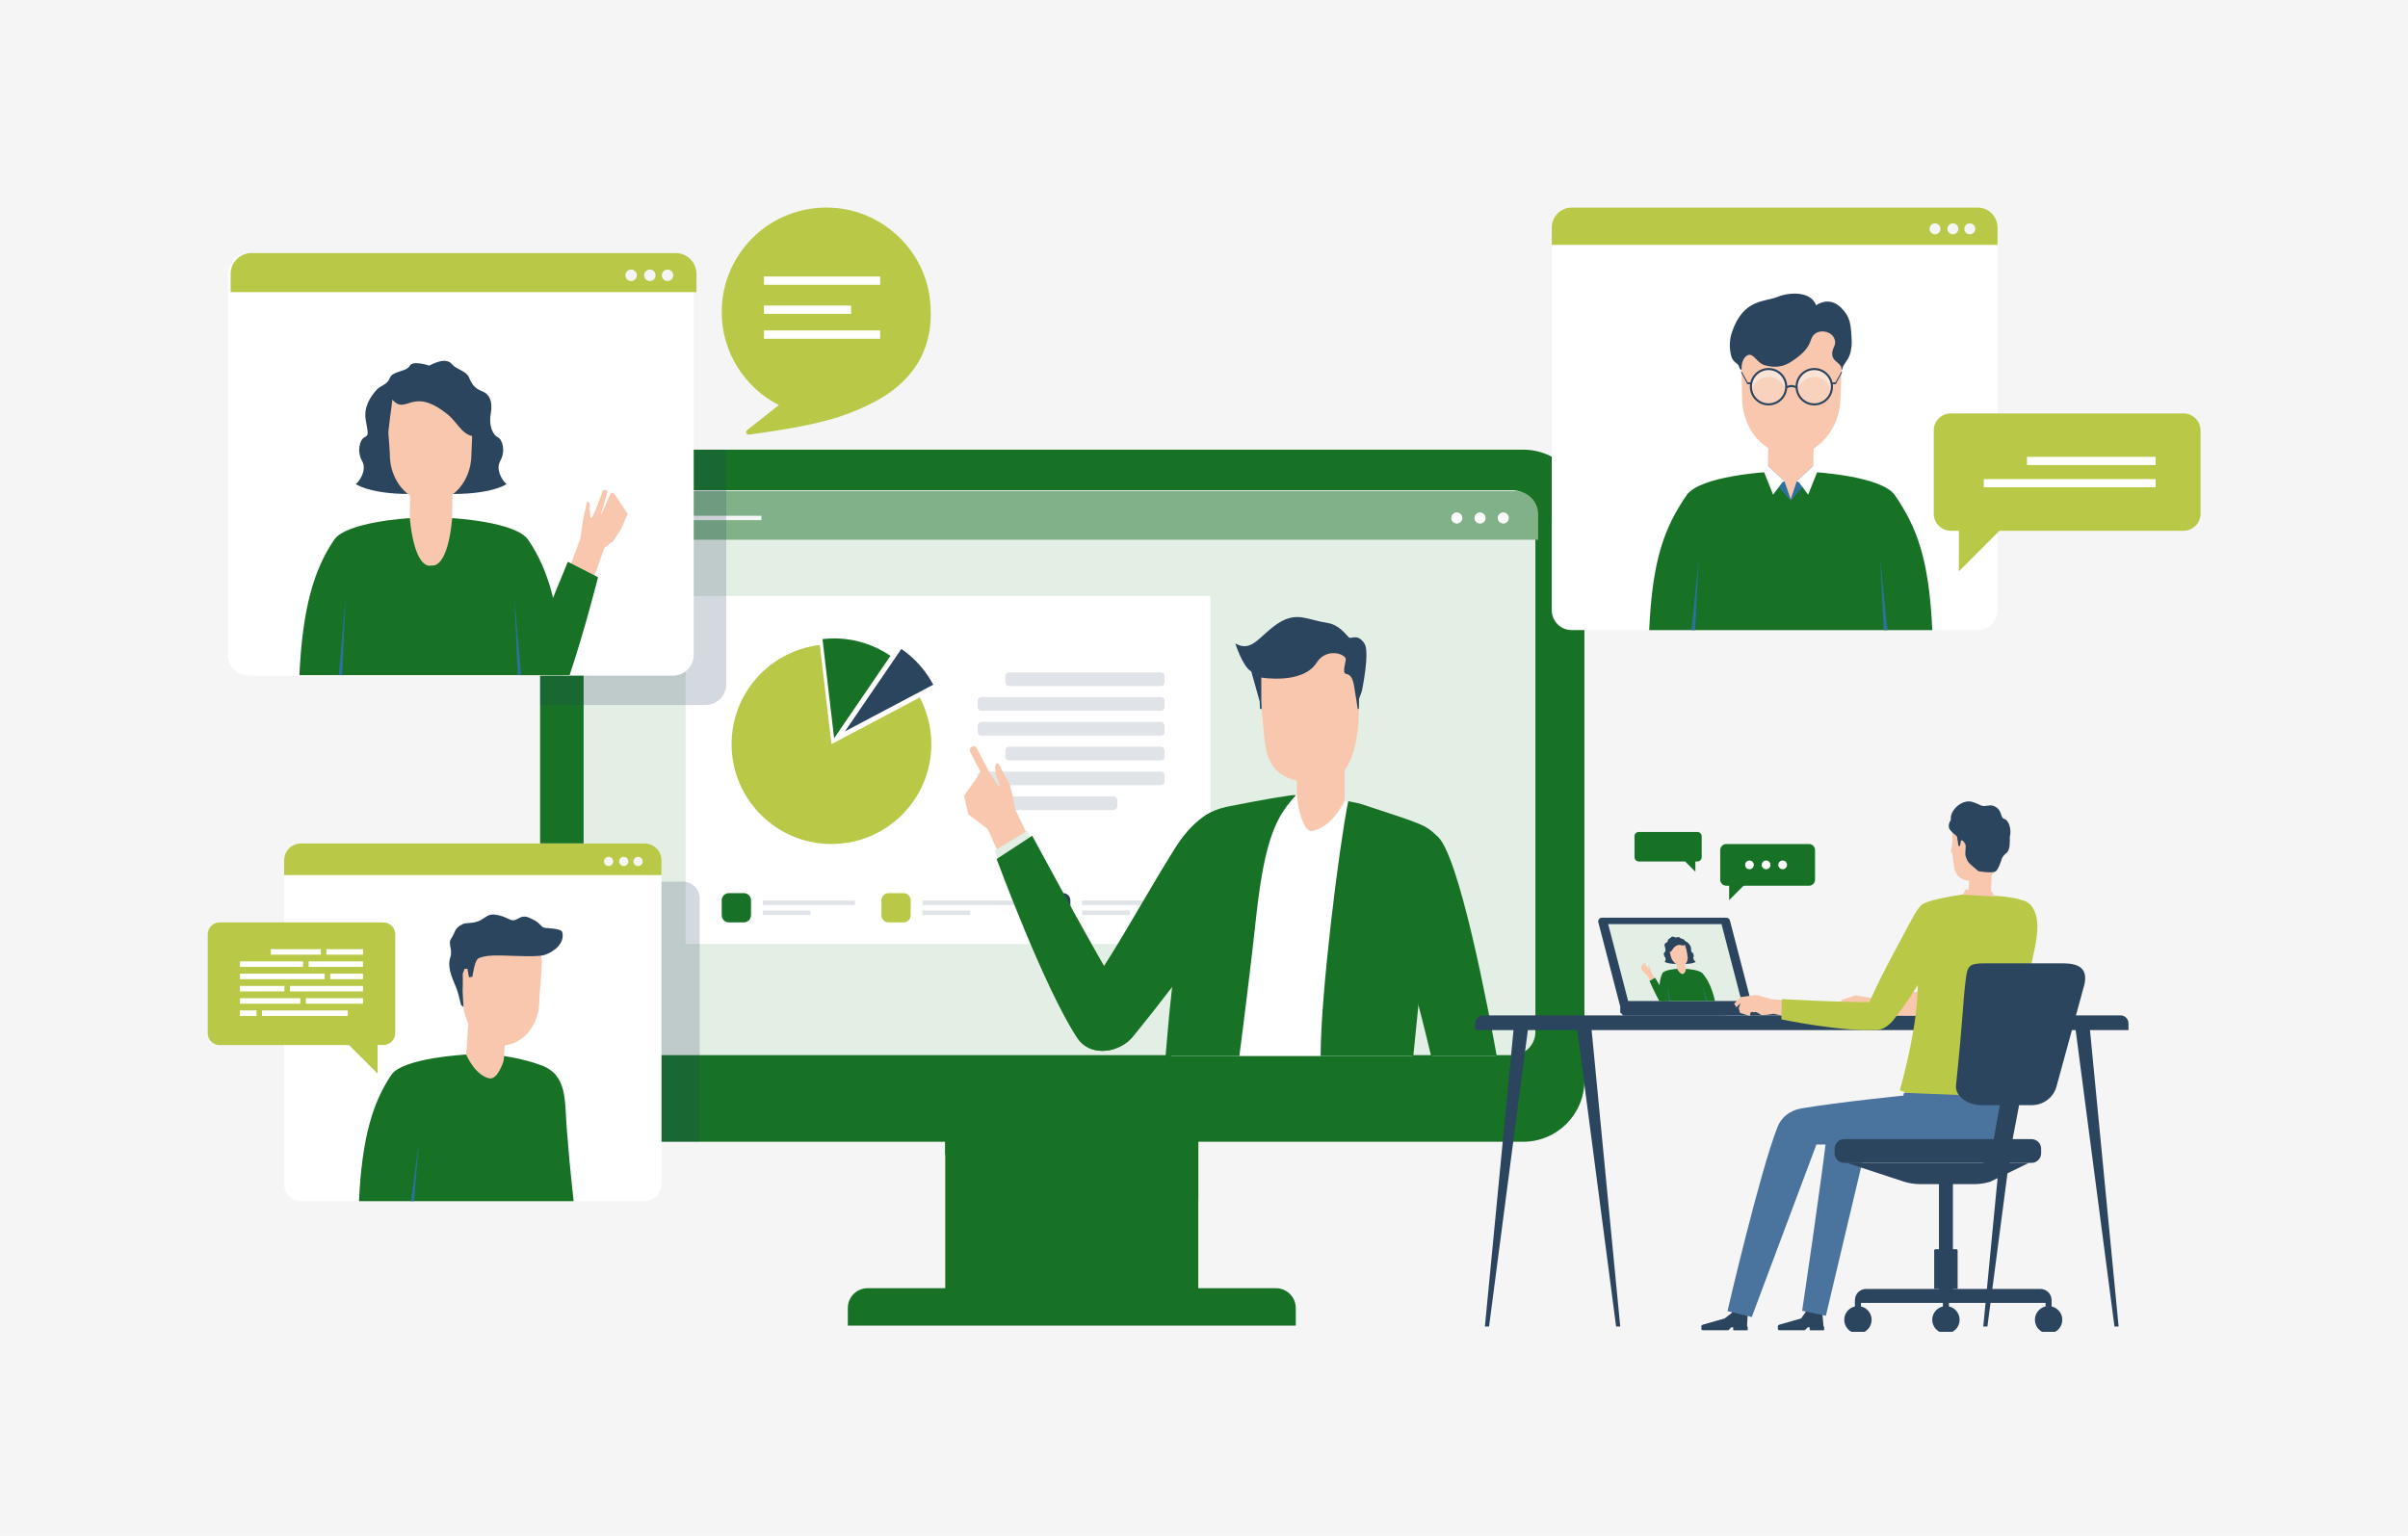 <svg width="580" height="370" viewBox="0 0 580 370" fill="none" xmlns="http://www.w3.org/2000/svg">
<rect width="580" height="370" fill="#F5F5F5"/>
<g clip-path="url(#clip0_474_7518)">
<path d="M288.625 244.588H227.676V317.393H288.625V244.588Z" fill="#177225"/>
<path d="M227.676 236.653V278.22L288.63 288.856V236.653H227.676Z" fill="#177225"/>
<path d="M208.98 310.342H307.326C309.961 310.342 312.106 312.482 312.106 315.123V319.358H204.205V315.123C204.205 312.487 206.345 310.342 208.985 310.342H208.98Z" fill="#177225"/>
<path d="M144.851 108.325H366.87C375.015 108.325 381.626 114.935 381.626 123.081V260.309C381.626 268.455 375.015 275.065 366.87 275.065H144.851C136.705 275.065 130.095 268.455 130.095 260.309V123.081C130.095 114.935 136.705 108.325 144.851 108.325Z" fill="#177225"/>
<path d="M364.255 118.085H146.136C143.062 118.085 140.571 120.577 140.571 123.651V248.628C140.571 251.702 143.062 254.194 146.136 254.194H364.255C367.328 254.194 369.82 251.702 369.82 248.628V123.651C369.82 120.577 367.328 118.085 364.255 118.085Z" fill="#E3EEE5"/>
<path d="M370.485 123.871C370.485 120.795 367.995 118.305 364.92 118.305H146.801C143.726 118.305 141.236 120.795 141.236 123.871V130.021H370.485V123.871Z" fill="#81B188"/>
<path d="M183.398 124.255H147.411V125.315H183.398V124.255Z" fill="#F5F5F5"/>
<path d="M352.229 124.786C352.229 125.526 351.629 126.121 350.894 126.121C350.159 126.121 349.559 125.521 349.559 124.786C349.559 124.05 350.159 123.45 350.894 123.45C351.629 123.45 352.229 124.05 352.229 124.786Z" fill="white"/>
<path d="M356.484 126.121C357.221 126.121 357.819 125.523 357.819 124.786C357.819 124.048 357.221 123.45 356.484 123.45C355.747 123.45 355.149 124.048 355.149 124.786C355.149 125.523 355.747 126.121 356.484 126.121Z" fill="white"/>
<path d="M362.079 126.121C362.817 126.121 363.415 125.523 363.415 124.786C363.415 124.048 362.817 123.45 362.079 123.45C361.342 123.45 360.744 124.048 360.744 124.786C360.744 125.523 361.342 126.121 362.079 126.121Z" fill="white"/>
<path d="M291.545 143.587H165.132V227.422H291.545V143.587Z" fill="white"/>
<path d="M224.786 164.948C222.956 161.493 220.306 158.538 217.1 156.338L203.525 176.194L224.791 164.948H224.786Z" fill="#2B455F"/>
<path d="M214.485 158.003C210.62 155.358 205.945 153.802 200.909 153.802C199.964 153.802 199.029 153.862 198.109 153.968L200.909 177.854L214.485 157.998V158.003Z" fill="#177225"/>
<path d="M223.326 172.434C222.871 170.899 222.271 169.419 221.536 168.028L200.269 179.274L197.469 155.388C185.503 156.773 176.213 166.938 176.213 179.274C176.213 192.56 186.984 203.331 200.269 203.331C213.555 203.331 224.326 192.56 224.326 179.274C224.326 176.899 223.971 174.604 223.326 172.434Z" fill="#B9C847"/>
<path d="M179.158 215.166H175.568C174.612 215.166 173.838 215.941 173.838 216.896V220.487C173.838 221.442 174.612 222.217 175.568 222.217H179.158C180.114 222.217 180.888 221.442 180.888 220.487V216.896C180.888 215.941 180.114 215.166 179.158 215.166Z" fill="#177225"/>
<path d="M205.915 216.951H183.713V218.026H205.915V216.951Z" fill="#E0E3E8"/>
<path d="M195.219 219.356H183.713V220.432H195.219V219.356Z" fill="#E0E3E8"/>
<path d="M217.62 215.166H214.03C213.075 215.166 212.3 215.941 212.3 216.896V220.487C212.3 221.442 213.075 222.217 214.03 222.217H217.62C218.576 222.217 219.351 221.442 219.351 220.487V216.896C219.351 215.941 218.576 215.166 217.62 215.166Z" fill="#B9C847"/>
<path d="M244.377 216.951H222.176V218.026H244.377V216.951Z" fill="#E0E3E8"/>
<path d="M233.681 219.356H222.176V220.432H233.681V219.356Z" fill="#E0E3E8"/>
<path d="M256.083 215.166H252.493C251.537 215.166 250.763 215.941 250.763 216.896V220.487C250.763 221.442 251.537 222.217 252.493 222.217H256.083C257.038 222.217 257.813 221.442 257.813 220.487V216.896C257.813 215.941 257.038 215.166 256.083 215.166Z" fill="#2B455F"/>
<path d="M282.84 216.951H260.638V218.026H282.84V216.951Z" fill="#E0E3E8"/>
<path d="M272.144 219.356H260.638V220.432H272.144V219.356Z" fill="#E0E3E8"/>
<path d="M243.017 161.988H279.624C280.104 161.988 280.489 162.378 280.489 162.853V164.418C280.489 164.898 280.099 165.283 279.624 165.283H243.017C242.537 165.283 242.152 164.893 242.152 164.418V162.853C242.152 162.373 242.542 161.988 243.017 161.988Z" fill="#E0E3E8"/>
<path d="M236.367 167.958H279.624C280.104 167.958 280.489 168.349 280.489 168.824V170.389C280.489 170.869 280.099 171.254 279.624 171.254H236.367C235.887 171.254 235.502 170.864 235.502 170.389V168.824C235.502 168.344 235.892 167.958 236.367 167.958Z" fill="#E0E3E8"/>
<path d="M236.367 173.929H279.624C280.104 173.929 280.489 174.319 280.489 174.794V176.359C280.489 176.839 280.099 177.224 279.624 177.224H236.367C235.887 177.224 235.502 176.834 235.502 176.359V174.794C235.502 174.314 235.892 173.929 236.367 173.929Z" fill="#E0E3E8"/>
<path d="M243.017 179.899H279.624C280.104 179.899 280.489 180.289 280.489 180.764V182.329C280.489 182.809 280.099 183.194 279.624 183.194H243.017C242.537 183.194 242.152 182.804 242.152 182.329V180.764C242.152 180.284 242.542 179.899 243.017 179.899Z" fill="#E0E3E8"/>
<path d="M236.367 185.875H279.624C280.104 185.875 280.489 186.265 280.489 186.74V188.305C280.489 188.785 280.099 189.17 279.624 189.17H236.367C235.887 189.17 235.502 188.78 235.502 188.305V186.74C235.502 186.26 235.892 185.875 236.367 185.875Z" fill="#E0E3E8"/>
<path d="M236.467 191.845H268.169C268.704 191.845 269.134 192.28 269.134 192.81V194.175C269.134 194.71 268.699 195.14 268.169 195.14H236.467C235.932 195.14 235.502 194.705 235.502 194.175V192.81C235.502 192.275 235.937 191.845 236.467 191.845Z" fill="#E0E3E8"/>
<path d="M240.857 189.234L240.282 189.104L238.317 186.064L235.087 179.909L234.377 179.779L233.776 180.064L233.541 180.864L236.192 186.059L232.231 191.695L233.211 196.18L236.487 198.625L237.937 199.785L243.952 213.196L251.203 209.036L244.562 194.99L243.267 189.044L241.682 186.219L240.552 183.979L240.092 183.854L239.657 184.679L239.867 186.639L240.857 189.234Z" fill="#F8C7AD"/>
<path d="M323.882 178.824H312.366V202.27H323.882V178.824Z" fill="#F8C7AD"/>
<path d="M319.837 187.955L315.612 188.37C311.506 188.37 306.181 187.079 304.916 180.344C304.006 175.484 303.241 160.638 303.241 160.638C302.961 157.318 305.581 154.462 308.911 154.462H321.597C324.742 154.462 327.287 157.013 327.287 160.153C327.287 160.153 327.552 172.309 326.987 176.319C326.092 182.664 324.132 187.314 319.832 187.955H319.837Z" fill="#F8C7AD"/>
<path d="M328.012 166.568C328.012 166.568 330.002 157.088 328.657 155.048C326.962 152.472 325.432 154.072 324.892 153.557C324.137 152.832 322.517 150.487 319.697 150.062C314.877 149.337 312.466 147.292 308.011 150.062C303.556 152.832 301.626 157.413 297.53 155.003C297.53 155.003 299.351 160.693 301.386 161.748L303.406 168.953L303.496 170.799H303.891L303.811 169.003L303.796 163.223C303.796 163.223 313.781 164.983 317.167 159.598C319.127 156.483 323.122 157.083 324.087 158.528C324.422 159.028 323.067 162.168 324.212 162.348C326.072 162.643 326.072 165.213 326.377 166.708C326.422 166.928 327.037 170.789 327.037 170.789L327.317 170.799L327.342 168.363L328.002 166.568H328.012Z" fill="#2B455F"/>
<path d="M260.033 241.733C260.033 241.733 256.858 246.818 260.988 251.254C263.383 253.824 269.209 253.559 272.504 249.858C272.504 249.858 301.071 215.156 302.286 204.861C302.796 200.525 299.016 196.445 295.275 195.545C291.33 194.595 286.42 199.305 283.255 204.366C274.549 218.286 268.744 229.797 260.038 241.738" fill="white"/>
<path d="M259.853 241.618L259.863 241.603C265.443 233.953 269.874 226.412 274.559 218.427C277.209 213.911 279.954 209.246 283.075 204.251C286.05 199.495 291.05 194.305 295.33 195.335C299.146 196.255 303.031 200.4 302.506 204.886C301.301 215.126 273.844 248.573 272.674 249.999C271.234 251.619 269.184 252.709 267.009 253.049C266.564 253.119 266.114 253.159 265.663 253.159C263.663 253.184 261.908 252.539 260.843 251.399C256.648 246.898 259.828 241.668 259.863 241.618H259.853Z" fill="#177225"/>
<path d="M239.587 204.911C239.587 204.911 251.668 237.963 259.713 250.049C262.203 253.789 267.674 253.439 269.749 251.604C273.114 248.629 272.559 244.238 270.459 240.823C263.188 228.972 247.417 200.156 247.417 200.156L239.587 204.906V204.911Z" fill="#E3EEE5"/>
<path d="M240.052 206.941C240.182 207.266 251.568 238.203 259.533 250.174C260.068 250.974 260.763 251.629 261.583 252.124C262.418 252.624 263.378 252.954 264.433 253.094C266.499 253.364 268.689 252.834 269.889 251.774C273.494 248.589 272.639 243.973 270.639 240.718C263.453 229.012 248.787 201.621 248.627 201.336L240.052 206.946V206.941Z" fill="#177225"/>
<path d="M342.343 233.282L347.509 216.556C349.284 211.191 349.729 202.781 342.913 199.22C339.293 197.325 323.892 192.88 323.892 192.88C323.892 192.88 321.052 199.295 315.982 200.205C313.811 200.595 312.396 193.45 312.386 191.865C312.386 191.67 312.386 191.55 312.386 191.55C312.386 191.55 298.576 193.85 295.095 194.74C286.92 196.825 287.095 201.925 286.155 209.056C284.885 218.732 283.325 237.488 282.495 247.928C282.365 249.563 282.205 251.824 282.039 254.419H340.203C341.093 245.383 342.353 233.282 342.353 233.282H342.343Z" fill="white"/>
<path d="M302.556 220.937C304.691 201.315 307.691 196.46 312.151 191.585C311.276 191.43 309.106 191.92 308.746 191.955C306.986 192.13 296.95 194.035 295.505 194.355C287.19 196.18 286.245 201.415 285.88 208.051C285.85 208.346 282.125 237.673 281.299 247.998C281.144 249.918 280.954 252.128 280.744 254.419H298.516C300.036 242.673 301.476 230.897 302.556 220.941V220.937Z" fill="#177225"/>
<path d="M345.783 201.405C342.593 199.49 339.848 200.595 336.718 202.825C333.413 205.181 333.223 212.106 334.963 217.816C339.088 231.332 342.073 242.413 344.923 254.419H360.294C358.654 245.298 351.069 204.576 345.783 201.405Z" fill="white"/>
<path d="M342.553 233.302L347.709 216.621C349.679 210.671 349.634 202.49 343.008 199.03C340.508 197.72 332.203 195.17 327.607 193.62C327.012 193.42 325.187 193.155 324.747 193.005C322.547 203.766 318.142 239.168 318.097 253.959C318.097 254.104 318.097 254.264 318.097 254.414H340.413C341.293 245.453 342.543 233.457 342.558 233.302H342.553Z" fill="#177225"/>
<path d="M345.893 201.225C342.603 199.25 339.798 200.37 336.593 202.655C333.133 205.121 333.063 212.341 334.758 217.881C338.728 230.887 341.723 241.868 344.703 254.424H360.514C358.854 245.153 351.294 204.466 345.893 201.23V201.225Z" fill="#177225"/>
<path opacity="0.2" d="M174.933 164.833V108.325H144.851C136.7 108.325 130.095 114.93 130.095 123.081V169.849H169.922C172.693 169.849 174.938 167.603 174.938 164.833H174.933Z" fill="#2B455F"/>
<path d="M59.901 61.087H162.077C164.842 61.087 167.092 63.332 167.092 66.102V157.758C167.092 160.523 164.847 162.773 162.077 162.773H59.901C57.135 162.773 54.885 160.528 54.885 157.758V66.102C54.885 63.337 57.13 61.087 59.901 61.087Z" fill="white"/>
<path d="M167.757 65.982C167.757 63.212 165.512 60.967 162.742 60.967H60.566C57.795 60.967 55.55 63.212 55.55 65.982V70.367H167.757V65.982Z" fill="#B9C847"/>
<path d="M153.396 66.322C153.396 67.082 152.781 67.702 152.016 67.702C151.251 67.702 150.636 67.087 150.636 66.322C150.636 65.557 151.251 64.942 152.016 64.942C152.781 64.942 153.396 65.557 153.396 66.322Z" fill="#F5F5F5"/>
<path d="M157.902 66.322C157.902 67.082 157.287 67.702 156.527 67.702C155.767 67.702 155.147 67.087 155.147 66.322C155.147 65.557 155.762 64.942 156.527 64.942C157.292 64.942 157.902 65.557 157.902 66.322Z" fill="#F5F5F5"/>
<path d="M162.162 66.322C162.162 67.082 161.547 67.702 160.787 67.702C160.027 67.702 159.407 67.087 159.407 66.322C159.407 65.557 160.022 64.942 160.787 64.942C161.552 64.942 162.162 65.557 162.162 66.322Z" fill="#F5F5F5"/>
<path d="M109.074 111.445L98.893 111.275L98.553 136.396L108.734 136.561L109.074 111.445Z" fill="#F8C7AD"/>
<path d="M85.672 116.605C85.997 116.605 88.607 113.505 87.222 111.06C85.837 108.615 86.732 105.84 87.792 105.35C88.852 104.86 88.677 104.43 88.107 101.249C87.537 98.069 89.247 95.554 90.662 93.969C91.763 92.739 93.238 92.769 93.893 91.059C94.548 89.344 97.853 89.614 98.673 88.148C99.433 86.773 102.958 87.969 103.388 88.073C103.818 87.969 107.259 85.758 108.904 87.773C109.964 89.074 112.359 89.309 113.009 91.019C113.664 92.729 114.594 93.694 116.144 94.264C117.694 94.834 118.779 96.459 118.209 99.639C117.639 102.819 118.859 104.86 119.919 105.35C120.979 105.84 121.874 108.61 120.489 111.06C119.104 113.505 121.714 116.605 122.039 116.605C122.039 116.605 117.629 119.84 103.858 118.805C90.082 119.84 85.677 116.605 85.677 116.605H85.672Z" fill="#2B455F"/>
<path d="M93.888 109.36C93.848 115.725 98.213 120.915 103.643 120.95C109.074 120.985 113.509 115.855 113.549 109.49C113.554 108.59 114.119 97.004 113.959 96.164L110.064 93.304L97.478 93.354L95.913 94.124C95.083 94.534 94.753 95.114 94.178 95.844C93.828 96.289 93.218 98.809 93.228 99.094C93.323 102.104 93.898 108.595 93.893 109.365L93.888 109.36Z" fill="#F8C7AD"/>
<path d="M92.098 97.504L92.693 94.714L93.923 92.324C96.798 89.489 104.698 86.538 110.384 90.604C117.059 95.374 115.934 105.02 115.934 105.02C111.594 105.915 110.619 102.104 107.859 99.869C99.153 92.824 97.893 100.224 94.508 96.259C94.408 97.354 94.088 99.494 93.958 100.529C93.773 102.034 93.248 106.405 93.248 106.405L92.093 101.514V97.509L92.098 97.504Z" fill="#2B455F"/>
<path d="M104.498 136.231C108.259 135.446 108.899 124.826 108.899 124.826C108.899 124.826 124.23 125.656 127.225 130.046C132.15 137.261 134.85 146.682 135.59 162.648H72.116C72.856 146.682 75.562 137.261 80.482 130.046C83.477 125.656 98.718 124.826 98.718 124.826C98.718 124.826 99.443 135.501 103.203 136.281L104.498 136.231Z" fill="#177225"/>
<path d="M123.88 143.897L125.53 162.648H124.705L123.88 143.897Z" fill="#2E709D"/>
<path d="M83.247 143.897L81.597 162.648H82.422L83.247 143.897Z" fill="#2E709D"/>
<path d="M142.206 124.816L142.601 124.676L143.461 122.836L145.221 118.185L145.676 117.98L146.126 118.13L146.306 118.496L144.806 123.761L144.926 123.826L147.126 118.741L147.511 118.681L148.006 118.991L151.196 123.801L149.546 127.541L147.606 130.476L145.561 131.981L141.806 142.587L136.015 139.922L139.796 129.711L140.481 124.891L141.006 122.676L141.346 120.926L141.666 120.801L142.046 121.346L142.066 122.756L142.206 124.816Z" fill="#F8C7AD"/>
<path d="M136.765 135.337L144.051 139.057C143.996 139.242 140.876 151.683 137.2 162.653H125.305C130.185 151.598 136.685 135.542 136.77 135.337H136.765Z" fill="#177225"/>
<path d="M363.725 256.934L363.815 256.939V256.934H363.725Z" fill="#2B455F"/>
<path d="M358.659 319.573H357.659L364.745 246.163H368.27L358.659 319.573Z" fill="#2B455F"/>
<path d="M389.261 319.573H390.256L383.171 246.163H379.646L389.261 319.573Z" fill="#2B455F"/>
<path d="M478.697 319.573H477.697L484.787 246.163H488.307L478.697 319.573Z" fill="#2B455F"/>
<path d="M509.299 319.573H510.299L503.208 246.163H499.688L509.299 319.573Z" fill="#2B455F"/>
<path d="M512.669 248.168L355.294 248.168V246.538C355.294 245.478 356.154 244.613 357.219 244.613L510.749 244.613C511.809 244.613 512.674 245.473 512.674 246.538V248.168H512.669Z" fill="#2B455F"/>
<path d="M422.123 242.693H390.311L384.981 222.202C384.836 221.637 385.261 221.087 385.841 221.087H415.813C416.218 221.087 416.573 221.362 416.673 221.752L422.118 242.693H422.123Z" fill="#2B455F"/>
<path d="M419.468 241.163H392.166L387.346 222.622H414.648L419.468 241.163Z" fill="#E3EEE5"/>
<path d="M438.359 243.303L436.399 244.613H391.026L390.311 243.938V242.693H438.359V243.303Z" fill="#2B455F"/>
<path d="M415.468 244.613H391.031L390.311 243.938V242.693H418.003V243.458L415.468 244.613Z" fill="#2B455F"/>
<path d="M448.5 244.623L449.835 244.333L451.555 243.888L455.495 243.978L455.1 240.023L450.625 240.428L446.935 239.798L443.76 240.808L442.485 242.528L442.135 244.208L442.5 244.618L442.855 244.613L443.285 244.333L443.415 243.258L444.16 242.483L443.65 243.463L444.985 244.613L448.5 244.623Z" fill="#F8C7AD"/>
<path d="M475.357 244.348C477.562 244.653 478.402 243.878 480.007 241.713C480.007 241.713 487.327 229.842 489.888 224.222C490.983 221.827 490.103 218.697 488.497 217.511C487.137 216.506 486.112 216.436 484.172 219.717C481.442 224.312 478.432 230.852 473.437 239.598C472.751 240.798 473.421 244.088 475.357 244.353V244.348Z" fill="#F8C7AD"/>
<path d="M474.967 237.643C465.926 238.633 452.965 239.738 452.965 239.738L453.355 244.613C453.355 244.613 467.786 244.958 476.427 244.408C479.007 244.243 479.862 241.493 479.217 240.043C478.317 238.008 476.752 237.448 474.967 237.643Z" fill="#F8C7AD"/>
<path d="M474.56 207.929L474.048 216.409L479.399 216.732L479.91 208.252L474.56 207.929Z" fill="#F8C7AD"/>
<path d="M469.931 205.176C469.946 205.331 470.266 205.686 470.266 205.686C470.266 205.686 470.551 208.986 470.941 209.891C471.841 211.986 473.591 212.206 475.747 212.321C478.972 212.491 481.747 209.566 481.947 205.791C481.977 205.256 482.632 198.39 482.557 197.89L480.257 195.64L473.576 195.285C472.651 195.235 471.751 195.595 471.111 196.27L471.026 196.36C470.471 196.95 470.161 197.725 470.161 198.535C470.161 199.78 470.331 201.671 470.241 203.116C470.191 203.946 469.881 204.611 469.926 205.181L469.931 205.176Z" fill="#F8C7AD"/>
<path d="M473.416 206.121C473.276 205.556 473.536 204.131 473.441 203.561C473.386 203.246 472.826 202.581 472.826 202.581C472.826 202.581 472.486 202.4 472.391 202.455C472.261 202.531 472.261 202.866 472.216 203.141C472.156 203.511 472.081 203.836 472.081 203.836L471.726 203.776L471.426 201.86C471.426 201.86 471.406 201.505 471.166 201.295C470.546 200.75 470.451 200.79 469.816 200.075C469.056 199.225 469.446 198.25 469.901 197.45C469.841 196.965 469.881 196.415 470.176 195.815C471.121 193.895 473.256 192.74 474.877 193.145C476.202 193.475 476.762 193.97 477.422 194.13C477.537 194.145 477.647 194.16 477.757 194.175C477.797 194.175 477.837 194.185 477.882 194.185C478.797 194.16 479.492 193.82 480.387 194.24C482.362 195.17 481.727 196.995 482.747 197.28C483.917 197.605 484.552 199.96 484.092 201.555C484.107 203.131 484.132 204.596 483.417 205.386C482.317 206.171 482.112 207.026 482.112 207.026C482.112 207.026 481.372 209.496 480.682 209.921C479.802 210.461 476.552 209.886 476.552 209.886C476.552 209.886 474.547 208.306 474.057 207.621C473.822 207.291 473.516 206.526 473.416 206.131V206.121Z" fill="#2B455F"/>
<path d="M457.605 262.629L458.851 263.119L458.861 264.374L483.237 265.269L483.432 264.139L484.562 263.704C484.562 263.704 484.812 256.014 485.192 253.724C486.217 247.538 486.012 249.503 487.172 242.833C488.567 234.817 489.547 231.367 490.123 228.352C490.788 224.872 491.398 220.952 489.192 218.106C487.562 216.001 479.707 215.771 479.707 215.771L473.616 215.376C473.616 215.376 464.656 216.536 462.996 217.956C461.721 219.046 461.811 220.292 461.521 221.967C460.866 225.777 462.361 230.662 461.801 240.378C461.246 249.993 457.61 262.634 457.61 262.634L457.605 262.629Z" fill="#B9C847"/>
<path d="M479.777 214.736L473.472 214.251L472.746 215.541L480.362 216.001L479.777 214.736Z" fill="#F8C7AD"/>
<path d="M430.854 241.063L426.654 240.693L423.048 239.683L419.193 240.213L417.693 241.803L418.233 242.668L419.208 241.698L418.803 242.898L419.108 244.013L421.463 244.758L421.688 243.838L423.068 243.833L424.243 244.538L425.463 244.493L427.219 244.233L430.594 245.008L430.854 241.063Z" fill="#F8C7AD"/>
<path d="M450.185 247.658C452.21 248.578 454.01 248.003 455.825 246.013C455.825 246.013 465.721 234.013 467.571 224.097C468.056 221.507 466.756 218.232 464.856 217.622C463.266 217.112 462.176 218.277 460.386 221.637C456.635 228.687 452.435 236.098 449.51 243.223C448.985 244.498 448.965 247.108 450.185 247.658Z" fill="#B9C847"/>
<path d="M451.865 241.438C442.775 241.488 429.194 240.693 429.194 240.693L429.074 245.583C429.074 245.583 443.855 248.663 452.025 248.093C454.605 247.913 455.435 245.833 455.215 244.263C455.045 243.033 453.66 241.423 451.865 241.433V241.438Z" fill="#B9C847"/>
<path d="M435.429 319.763H435.834L435.889 319.808V320.358L435.954 320.478H439.299L439.399 320.228L439.329 319.558L439.274 319.503H439.214L438.929 316.233L435.064 315.588L434.919 316.068L433.819 317.628L428.509 319.148C428.509 319.148 428.214 319.233 428.214 319.558L428.229 319.978L428.239 320.233C428.239 320.233 428.214 320.468 428.624 320.468H434.714L435.439 319.753" fill="#2B455F"/>
<path d="M440.209 271.455C440.439 269.27 442.799 267.31 446.05 267.01C453.725 266.3 467.901 265.66 469.941 265.54V275.735L449.565 275.725L439.784 316.988L434.069 315.778C434.069 315.778 439.029 282.596 440.209 271.455Z" fill="#4A739D"/>
<path d="M417.013 319.763H417.418L417.473 319.808V320.358L417.538 320.478H420.883L420.983 320.228L420.913 319.558L420.858 319.503H420.798L420.948 316.613L417.373 315.773L417.108 316.323L415.398 317.628L410.088 319.148C410.088 319.148 409.792 319.233 409.792 319.558L409.807 319.978L409.818 320.233C409.818 320.233 409.792 320.468 410.203 320.468H416.293L417.018 319.753" fill="#2B455F"/>
<path d="M416.078 315.868L421.938 317.288L437.509 275.725L479.447 275.75C482.712 275.69 484.412 273.605 484.722 272.45C485.027 271.325 484.522 268.635 484.367 267.63C484.242 266.83 483.807 265.385 483.807 265.385L483.752 264.875L483.702 264.264L458.596 263.274L458.446 263.944C458.446 263.944 442.57 265.545 433.999 267.015C430.784 267.565 428.969 269.42 428.159 271.46C423.888 282.236 416.083 315.873 416.083 315.873L416.078 315.868Z" fill="#4A739D"/>
<path d="M470.386 284.131H467.021V311.138H470.386V284.131Z" fill="#2B455F"/>
<path opacity="0.3" d="M469.426 284.131H468.701V311.138H469.426V284.131Z" fill="#2B455F"/>
<path d="M466.201 300.947H471.201C471.381 300.947 471.521 301.092 471.521 301.267V310.512H465.876V301.267C465.876 301.087 466.021 300.947 466.196 300.947H466.201Z" fill="#2B455F"/>
<path opacity="0.5" d="M470.311 300.947H469.426V310.512H470.311V300.947Z" fill="#2B455F"/>
<path d="M494.158 313.213V313.883H446.785V313.213C446.785 311.723 447.995 310.518 449.48 310.518H491.458C492.948 310.518 494.153 311.728 494.153 313.213H494.158Z" fill="#2B455F"/>
<path d="M448.235 313.568H446.785V317.243H448.235V313.568Z" fill="#2B455F"/>
<path d="M494.158 313.568H492.708V317.243H494.158V313.568Z" fill="#2B455F"/>
<path d="M469.426 313.568H467.976V317.243H469.426V313.568Z" fill="#2B455F"/>
<path d="M496.733 317.953C496.733 319.778 495.253 321.253 493.433 321.253C491.613 321.253 490.133 319.773 490.133 317.953C490.133 316.133 491.613 314.653 493.433 314.653C495.253 314.653 496.733 316.133 496.733 317.953Z" fill="#2B455F"/>
<path d="M495.288 317.953C495.288 318.978 494.458 319.808 493.433 319.808C492.408 319.808 491.578 318.978 491.578 317.953C491.578 316.928 492.408 316.098 493.433 316.098C494.458 316.098 495.288 316.928 495.288 317.953Z" fill="#2B455F"/>
<path d="M450.81 317.953C450.81 319.778 449.33 321.253 447.51 321.253C445.69 321.253 444.21 319.773 444.21 317.953C444.21 316.133 445.69 314.653 447.51 314.653C449.33 314.653 450.81 316.133 450.81 317.953Z" fill="#2B455F"/>
<path d="M449.365 317.953C449.365 318.978 448.535 319.808 447.51 319.808C446.485 319.808 445.655 318.978 445.655 317.953C445.655 316.928 446.485 316.098 447.51 316.098C448.535 316.098 449.365 316.928 449.365 317.953Z" fill="#2B455F"/>
<path d="M472.006 317.953C472.006 319.778 470.526 321.253 468.706 321.253C466.886 321.253 465.406 319.773 465.406 317.953C465.406 316.133 466.886 314.653 468.706 314.653C470.526 314.653 472.006 316.133 472.006 317.953Z" fill="#2B455F"/>
<path d="M470.556 317.953C470.556 318.978 469.726 319.808 468.701 319.808C467.676 319.808 466.846 318.978 466.846 317.953C466.846 316.928 467.676 316.098 468.701 316.098C469.726 316.098 470.556 316.928 470.556 317.953Z" fill="#2B455F"/>
<path d="M489.317 274.43H444.205C442.923 274.43 441.884 275.469 441.884 276.75V277.83C441.884 279.112 442.923 280.151 444.205 280.151H489.317C490.599 280.151 491.638 279.112 491.638 277.83V276.75C491.638 275.469 490.599 274.43 489.317 274.43Z" fill="#2B455F"/>
<path d="M475.582 285.266H462.446C461.081 285.266 459.726 285.051 458.426 284.621L444.835 280.151H488.682L479.347 284.701C478.127 285.076 476.857 285.266 475.577 285.266H475.582Z" fill="#2B455F"/>
<path d="M477.127 266.24H489.422C492.298 266.24 494.793 264.245 495.423 261.434L502.058 237.173C502.918 233.333 500.768 232.073 496.833 232.073H478.197C474.262 232.073 473.891 232.603 473.466 236.053C472.736 241.963 472.906 244.408 471.136 261.429C470.836 264.29 474.256 266.235 477.137 266.235L477.127 266.24Z" fill="#2B455F"/>
<path d="M483.907 281.776H476.507L479.692 277.35C479.692 277.35 483.692 254.789 485.512 245.758C485.907 243.803 486.302 243.928 487.032 243.668C487.272 243.583 487.942 243.438 488.447 243.498C489.167 243.588 490.383 243.968 490.133 246.248L484.237 277.235L483.907 281.771V281.776Z" fill="#2B455F"/>
<path d="M403.402 230.662L405.497 230.627L406.367 234.793L404.272 234.823L403.402 230.662Z" fill="#F8C7AD"/>
<path d="M408.437 231.722C408.372 231.722 407.707 231.087 407.897 230.587C408.087 230.087 407.787 229.517 407.552 229.417C407.312 229.317 407.332 229.227 407.322 228.577C407.312 227.927 406.857 227.407 406.502 227.082C406.227 226.832 405.922 226.837 405.717 226.487C405.512 226.137 404.842 226.192 404.612 225.892C404.402 225.612 403.722 225.857 403.637 225.877C403.542 225.857 402.747 225.402 402.487 225.817C402.322 226.082 401.837 226.132 401.772 226.482C401.707 226.832 401.552 227.032 401.257 227.147C400.962 227.262 400.802 227.597 401.047 228.247C401.292 228.897 401.122 229.317 400.922 229.417C400.722 229.517 400.647 230.087 401.032 230.587C401.417 231.087 401.002 231.722 400.937 231.722C400.937 231.722 401.977 232.388 404.777 232.172C407.662 232.383 408.442 231.722 408.442 231.722H408.437Z" fill="#2B455F"/>
<path d="M406.452 230.232C406.717 231.538 406.022 232.603 404.902 232.608C403.782 232.618 402.662 231.563 402.397 230.257C402.362 230.072 401.777 227.697 401.777 227.522L402.467 226.937L405.067 226.947L405.422 227.107C405.612 227.192 405.702 227.312 405.847 227.457C405.937 227.547 406.162 228.067 406.172 228.122C406.272 228.737 406.417 230.072 406.447 230.227L406.452 230.232Z" fill="#F8C7AD"/>
<path d="M406.347 227.802L406.112 227.232L405.762 226.742C405.057 226.162 403.307 225.557 402.297 226.387C401.112 227.367 401.732 229.342 401.732 229.342C402.662 229.527 402.712 228.742 403.192 228.287C404.707 226.842 405.262 228.357 405.802 227.547C405.867 227.772 406.017 228.212 406.087 228.422C406.187 228.732 406.467 229.627 406.467 229.627L406.512 228.622L406.352 227.802H406.347Z" fill="#2B455F"/>
<path d="M410.047 234.478C409.252 233.577 406.077 233.407 406.077 233.407C406.077 233.407 406.027 234.508 405.282 234.668C405.277 234.668 405.272 234.668 405.267 234.668C405.262 234.668 405.257 234.668 405.252 234.668C404.447 234.508 403.982 233.407 403.982 233.407C403.982 233.407 400.852 233.577 400.412 234.478C399.687 235.958 399.507 237.888 399.992 241.163H406.542H413.093C412.298 237.888 411.363 235.958 410.057 234.478H410.047Z" fill="#177225"/>
<path d="M401.652 237.318L402.062 241.163H402.232L401.652 237.318Z" fill="#337DA8"/>
<path d="M410.037 237.318L411.128 241.163H410.958L410.037 237.318Z" fill="#337DA8"/>
<path d="M397.102 233.408L397.017 233.378L396.767 232.997L396.217 232.047L396.117 232.002L396.027 232.032L396.007 232.107L396.527 233.188L396.502 233.203L395.847 232.157L395.762 232.147L395.677 232.212L395.212 233.198L395.702 233.963L396.217 234.568L396.702 234.873L397.902 237.048L398.987 236.503L397.797 234.408L397.462 233.423L397.267 232.967L397.127 232.607L397.057 232.582L396.997 232.692L397.052 232.982L397.102 233.408Z" fill="#F8C7AD"/>
<path d="M398.652 235.563L397.297 236.328C397.317 236.368 398.457 238.918 399.657 241.168H402.112C400.662 238.898 398.677 235.608 398.652 235.568V235.563Z" fill="#177225"/>
<path d="M435.719 203.336H415.798C414.991 203.336 414.338 203.989 414.338 204.796V211.921C414.338 212.728 414.991 213.381 415.798 213.381H435.719C436.525 213.381 437.179 212.728 437.179 211.921V204.796C437.179 203.989 436.525 203.336 435.719 203.336Z" fill="#177225"/>
<path d="M416.488 212.161V216.852L421.233 212.111L416.488 212.161Z" fill="#177225"/>
<path d="M394.727 200.426H408.842C409.412 200.426 409.877 200.891 409.877 201.461V206.511C409.877 207.081 409.412 207.546 408.842 207.546H408.352V210.006L405.892 207.546H394.727C394.156 207.546 393.691 207.081 393.691 206.511V201.461C393.691 200.891 394.156 200.426 394.727 200.426Z" fill="#177225"/>
<path opacity="0.4" d="M373.545 109.935V124.941C373.545 126.586 374.88 127.921 376.525 127.921H381.626V123.081C381.626 117.335 378.335 112.37 373.545 109.935Z" fill="#2B455F"/>
<path d="M378.561 50.001H476.337C478.982 50.001 481.132 52.151 481.132 54.796V147.002C481.132 149.647 478.982 151.797 476.337 151.797H378.561C375.915 151.797 373.765 149.647 373.765 147.002V54.796C373.765 52.146 375.915 50.001 378.561 50.001Z" fill="white"/>
<path d="M481.132 54.796C481.132 52.146 478.982 50.001 476.337 50.001H378.561C375.91 50.001 373.765 52.151 373.765 54.796V58.996H481.137V54.796H481.132Z" fill="#B9C847"/>
<path d="M467.391 55.127C467.391 55.856 466.801 56.447 466.071 56.447C465.341 56.447 464.751 55.856 464.751 55.127C464.751 54.396 465.341 53.806 466.071 53.806C466.801 53.806 467.391 54.396 467.391 55.127Z" fill="#F5F5F5"/>
<path d="M471.701 55.126C471.701 55.856 471.111 56.446 470.381 56.446C469.651 56.446 469.061 55.856 469.061 55.126C469.061 54.396 469.651 53.806 470.381 53.806C471.111 53.806 471.701 54.396 471.701 55.126Z" fill="#F5F5F5"/>
<path d="M475.777 55.126C475.777 55.856 475.187 56.446 474.457 56.446C473.726 56.446 473.136 55.856 473.136 55.126C473.136 54.396 473.726 53.806 474.457 53.806C475.187 53.806 475.777 54.396 475.777 55.126Z" fill="#F5F5F5"/>
<path d="M436.934 99.339L425.998 99.159L425.713 120.966L436.654 121.141L436.934 99.339Z" fill="#F8C7AD"/>
<path d="M425.833 76.243L437.419 76.198C438.504 76.198 439.569 76.538 440.444 77.183L441.734 78.128C443.07 79.108 443.845 80.673 443.805 82.328C443.7 86.713 443.31 94.899 443.305 95.719C443.255 103.399 437.904 109.59 431.354 109.55C424.803 109.51 419.533 103.244 419.583 95.569C419.588 94.799 419.453 87.308 419.343 82.723C419.308 81.238 419.928 79.808 421.038 78.818L422.478 77.533C423.403 76.708 424.598 76.248 425.838 76.243H425.833Z" fill="#F8C7AD"/>
<path d="M428.329 71.452C430.264 70.612 435.989 69.762 437.459 73.547C437.459 73.547 440.489 71.187 443.42 74.112C445.64 76.333 445.83 77.753 446.01 82.413C446.055 83.613 445.71 85.513 445.065 86.483C444.64 87.128 443.94 88.228 443.94 88.228L443.69 89.078L443.57 89.163C443.57 89.163 443.54 88.883 443.515 88.588C443.475 88.128 442.82 87.533 442.5 87.283C441.479 86.503 440.779 85.478 441.819 83.388C442.32 82.383 441.869 80.868 440.559 80.223C439.164 79.533 437.409 79.763 436.599 81.013C435.789 82.263 436.274 83.803 432.024 86.753C430.569 87.763 428.549 88.983 425.048 87.978C422.868 87.353 422.108 84.138 420.288 86.083C419.873 86.528 419.478 87.603 419.493 88.328C419.493 88.533 419.488 89.168 419.488 89.168L419.118 88.933C419.118 88.933 418.848 88.288 418.718 87.983C418.518 87.503 417.403 87.303 416.988 85.768C416.558 84.178 416.483 82.053 417.138 80.103C419.913 71.782 425.223 72.807 428.339 71.452H428.329Z" fill="#2B455F"/>
<path d="M435.939 103.024C435.939 103.024 433.289 102.684 427.549 102.899C427.549 102.899 431.434 105.8 435.939 103.024Z" fill="#F8C7AD"/>
<path d="M432.739 93.549C432.739 93.549 431.809 93.234 431.489 93.234C431.169 93.234 430.239 93.549 430.239 93.549V93.044C430.239 93.044 431.169 92.729 431.489 92.729C431.809 92.729 432.739 93.044 432.739 93.044V93.549Z" fill="#2B455F"/>
<path d="M442.084 92.469L442.079 92.139L443.565 89.464L443.665 89.489L443.605 89.954L443.54 89.964L442.209 92.469H442.084Z" fill="#2B455F"/>
<path d="M442.059 92.124H441.329V92.554H442.059C442.154 92.554 442.234 92.474 442.234 92.379V92.304C442.234 92.209 442.154 92.129 442.059 92.129V92.124Z" fill="#2B455F"/>
<path d="M420.958 92.469L420.963 92.139L419.478 89.464L419.373 89.489L419.438 89.954L419.503 89.964L420.833 92.469H420.958Z" fill="#2B455F"/>
<path d="M420.983 92.124H421.713V92.554H420.983C420.888 92.554 420.808 92.474 420.808 92.379V92.304C420.808 92.209 420.888 92.129 420.983 92.129V92.124Z" fill="#2B455F"/>
<path opacity="0.2" d="M430.154 93.139C430.154 95.444 428.284 97.319 425.973 97.319C423.663 97.319 421.793 95.449 421.793 93.139C421.793 90.829 423.663 88.959 425.973 88.959C428.284 88.959 430.154 90.829 430.154 93.139Z" fill="white"/>
<path opacity="0.4" d="M425.973 90.803C427.964 90.803 429.624 92.199 430.044 94.064C430.109 93.769 430.154 93.459 430.154 93.144C430.154 90.838 428.284 88.963 425.973 88.963C423.663 88.963 421.793 90.834 421.793 93.144C421.793 93.459 421.833 93.769 421.903 94.064C422.323 92.199 423.983 90.803 425.973 90.803Z" fill="white"/>
<path d="M425.978 97.669C423.493 97.669 421.473 95.644 421.473 93.164C421.473 90.684 423.493 88.654 425.978 88.654C428.464 88.654 430.484 90.679 430.484 93.164C430.484 95.649 428.464 97.669 425.978 97.669ZM425.978 89.159C423.773 89.159 421.978 90.954 421.978 93.164C421.978 95.374 423.773 97.169 425.978 97.169C428.184 97.169 429.984 95.374 429.984 93.164C429.984 90.954 428.189 89.159 425.978 89.159Z" fill="#2B455F"/>
<path opacity="0.2" d="M441.169 93.139C441.169 95.444 439.299 97.319 436.989 97.319C434.679 97.319 432.809 95.449 432.809 93.139C432.809 90.829 434.679 88.959 436.989 88.959C439.299 88.959 441.169 90.829 441.169 93.139Z" fill="white"/>
<path opacity="0.4" d="M436.994 90.803C438.984 90.803 440.644 92.199 441.064 94.064C441.129 93.769 441.174 93.459 441.174 93.144C441.174 90.838 439.304 88.963 436.994 88.963C434.684 88.963 432.814 90.834 432.814 93.144C432.814 93.459 432.859 93.769 432.924 94.064C433.344 92.199 435.004 90.803 436.994 90.803Z" fill="white"/>
<path d="M436.994 97.669C434.509 97.669 432.489 95.644 432.489 93.164C432.489 90.684 434.509 88.654 436.994 88.654C439.479 88.654 441.499 90.679 441.499 93.164C441.499 95.649 439.479 97.669 436.994 97.669ZM436.994 89.159C434.784 89.159 432.989 90.954 432.989 93.164C432.989 95.374 434.784 97.169 436.994 97.169C439.204 97.169 440.999 95.374 440.999 93.164C440.999 90.954 439.204 89.159 436.994 89.159Z" fill="#2B455F"/>
<path d="M431.404 120.391L436.744 113.715C436.744 113.715 453.21 114.61 456.43 119.326C461.721 127.076 464.626 134.652 465.421 151.803H397.227C398.022 134.652 400.927 127.076 406.217 119.326C409.432 114.61 425.808 113.715 425.808 113.715L431.239 120.391H431.404Z" fill="#177225"/>
<path d="M452.835 134.207L454.605 151.798H453.72L452.835 134.207Z" fill="#2E709D"/>
<path d="M409.182 134.207L407.412 151.798H408.297L409.182 134.207Z" fill="#2E709D"/>
<path d="M429.819 115.965L431.324 120.285V120.535L425.078 113.715L425.823 112.205L429.819 115.965Z" fill="#2E709D"/>
<path d="M425.683 112.255L425.823 112.205L429.819 115.965L429.319 116.165L427.074 119.17L424.913 113.775L425.683 112.255Z" fill="white"/>
<path d="M432.774 115.965L431.324 120.285V120.535L437.514 113.715L436.769 112.205L432.774 115.965Z" fill="#2E709D"/>
<path d="M436.909 112.255L436.769 112.205L432.774 115.965L433.274 116.165L435.519 119.17L437.679 113.775L436.909 112.255Z" fill="white"/>
<path d="M422.433 208.356C422.433 208.936 421.963 209.406 421.383 209.406C420.803 209.406 420.333 208.936 420.333 208.356C420.333 207.776 420.803 207.306 421.383 207.306C421.963 207.306 422.433 207.776 422.433 208.356Z" fill="white"/>
<path d="M426.434 208.356C426.434 208.936 425.963 209.406 425.383 209.406C424.803 209.406 424.333 208.936 424.333 208.356C424.333 207.776 424.803 207.306 425.383 207.306C425.963 207.306 426.434 207.776 426.434 208.356Z" fill="white"/>
<path d="M430.429 208.356C430.429 208.936 429.959 209.406 429.379 209.406C428.799 209.406 428.329 208.936 428.329 208.356C428.329 207.776 428.799 207.306 429.379 207.306C429.959 207.306 430.429 207.776 430.429 208.356Z" fill="white"/>
<path d="M215.095 93.984C221.371 89.178 225.131 82.208 223.996 72.147C222.701 60.677 213.375 51.446 201.904 50.166C186.709 48.471 173.838 60.317 173.838 75.172C173.838 84.963 179.438 93.429 187.604 97.589L179.943 103.629C179.438 104.024 179.808 104.789 180.443 104.699C191.154 103.254 198.664 101.769 204.165 99.699C208.33 98.129 212.33 96.109 215.1 93.989L215.095 93.984Z" fill="#B9C847"/>
<path d="M205 73.61H184V75.61H205V73.61Z" fill="white"/>
<path d="M212 66.61H184V68.61H212V66.61Z" fill="white"/>
<path d="M212 79.61H184V81.61H212V79.61Z" fill="white"/>
<path opacity="0.2" d="M168.527 220.002V216.446C168.527 215.326 168.072 214.311 167.337 213.576C167.152 213.391 166.952 213.226 166.737 213.081C166.087 212.641 165.307 212.386 164.467 212.386H130.095V260.309C130.095 268.46 136.7 275.065 144.851 275.065H168.527V220.002Z" fill="#2B455F"/>
<path d="M72.501 203.196H155.272C157.512 203.196 159.332 205.016 159.332 207.256V285.311C159.332 287.551 157.512 289.371 155.272 289.371H72.501C70.261 289.371 68.441 287.551 68.441 285.311V207.256C68.441 205.016 70.261 203.196 72.501 203.196Z" fill="white"/>
<path d="M159.337 207.256C159.337 205.011 157.517 203.196 155.277 203.196H72.501C70.256 203.196 68.441 205.016 68.441 207.256V210.811H159.332V207.256H159.337Z" fill="#B9C847"/>
<path d="M147.701 207.531C147.701 208.146 147.201 208.646 146.586 208.646C145.971 208.646 145.471 208.146 145.471 207.531C145.471 206.916 145.971 206.416 146.586 206.416C147.201 206.416 147.701 206.916 147.701 207.531Z" fill="#F5F5F5"/>
<path d="M151.356 207.531C151.356 208.146 150.856 208.646 150.241 208.646C149.626 208.646 149.126 208.146 149.126 207.531C149.126 206.916 149.626 206.416 150.241 206.416C150.856 206.416 151.356 206.916 151.356 207.531Z" fill="#F5F5F5"/>
<path d="M154.802 207.531C154.802 208.146 154.302 208.646 153.686 208.646C153.071 208.646 152.571 208.146 152.571 207.531C152.571 206.916 153.071 206.416 153.686 206.416C154.302 206.416 154.802 206.916 154.802 207.531Z" fill="#F5F5F5"/>
<path d="M112.924 244.543L122.06 244.393L120.859 262.529L111.724 262.679L112.924 244.543Z" fill="#F8C7AD"/>
<path d="M129.905 241.043C129.945 246.993 125.86 251.844 120.789 251.874C115.714 251.909 111.569 247.113 111.534 241.163C111.529 240.323 111.004 229.497 111.154 228.707L114.794 226.032L126.555 226.077L128.02 226.797C128.795 227.177 129.105 227.722 129.64 228.402C129.97 228.817 130.535 231.172 130.525 231.442C130.44 234.257 129.9 240.323 129.905 241.043Z" fill="#F8C7AD"/>
<path d="M113.789 235.308L112.969 235.453L112.584 233.387L111.889 233.402L111.459 234.597C111.459 234.597 111.504 237.943 111.439 238.613L111.629 242.603L111.049 242.118C111.049 242.118 110.414 239.463 110.119 238.573C109.474 236.628 107.484 233.412 108.489 230.532C109.094 228.792 107.809 227.297 108.674 226.092C109.689 224.677 109.344 223.567 111.529 222.592C112.319 222.242 114.204 222.557 115.784 221.672C117.029 220.972 117.639 220.157 119.129 220.337C122.725 220.772 122.825 222.472 124.795 221.287C126.37 220.342 127.34 221.042 128.31 221.482C129.985 222.242 130.22 223.192 130.965 223.462C131.655 223.712 135.195 223.547 135.44 224.592C136.135 227.547 132.915 229.487 131.22 230.042C128.815 230.822 120.744 229.902 117.699 230.272C117.019 230.357 115.574 230.552 115.069 231.012C114.239 231.772 113.799 235.303 113.799 235.303L113.789 235.308Z" fill="#2B455F"/>
<path d="M125.655 244.493C125.655 244.493 123.5 244.218 118.834 244.388C118.834 244.388 123.34 247.773 125.655 244.493Z" fill="#F8C7AD"/>
<path d="M136.5 271.71C135.97 265.044 136.695 258.909 130.265 256.594C125.665 254.934 121.399 254.419 121.399 254.419C121.399 254.419 121.359 254.769 121.339 255.289C121.324 255.749 119.829 260.199 117.884 259.794C114.374 259.064 112.284 254.054 112.284 254.054C112.284 254.054 97.078 254.829 94.283 258.929C89.683 265.669 87.157 274.465 86.467 289.376H138.166C137.195 280.365 136.97 277.71 136.495 271.715L136.5 271.71Z" fill="#177225"/>
<path d="M100.873 275.345L98.988 289.371H99.728L100.873 275.345Z" fill="#2E709D"/>
<path d="M52.915 222.217H92.313C93.908 222.217 95.198 223.507 95.198 225.102V248.883C95.198 250.479 93.908 251.769 92.313 251.769H90.943V258.634L84.077 251.769H52.915C51.32 251.769 50.03 250.479 50.03 248.883V225.102C50.03 223.507 51.32 222.217 52.915 222.217Z" fill="#B9C847"/>
<path d="M77.282 228.662H65.231V229.987H77.282V228.662Z" fill="white"/>
<path d="M87.437 228.662H78.612V229.987H87.437V228.662Z" fill="white"/>
<path d="M87.432 231.612H74.332V232.937H87.432V231.612Z" fill="white"/>
<path d="M73.006 231.612H57.795V232.937H73.006V231.612Z" fill="white"/>
<path d="M78.202 234.568H57.795V235.893H78.202V234.568Z" fill="white"/>
<path d="M87.432 234.568H79.532V235.893H87.432V234.568Z" fill="white"/>
<path d="M87.437 240.473H73.671V241.798H87.437V240.473Z" fill="white"/>
<path d="M72.341 240.473H57.795V241.798H72.341V240.473Z" fill="white"/>
<path d="M61.776 243.423H57.795V244.748H61.776V243.423Z" fill="white"/>
<path d="M83.787 243.423H63.106V244.748H83.787V243.423Z" fill="white"/>
<path d="M68.511 237.518H57.795V238.843H68.511V237.518Z" fill="white"/>
<path d="M69.836 237.518V238.848H72.341H73.671H87.432V237.518H69.836Z" fill="white"/>
<path d="M525.925 99.604H469.871C467.606 99.604 465.766 101.444 465.766 103.71V123.766C465.766 126.031 467.606 127.871 469.871 127.871H471.821V137.642L481.592 127.871H525.925C528.19 127.871 530.03 126.036 530.03 123.766V103.71C530.03 101.444 528.19 99.604 525.925 99.604Z" fill="#B9C847"/>
<path d="M519.219 110.06H488.222V112.03H519.219V110.06Z" fill="white"/>
<path d="M519.219 115.42H477.832V117.39H519.219V115.42Z" fill="white"/>
</g>
<defs>
<clipPath id="clip0_474_7518">
<rect width="480" height="271.252" fill="white" transform="translate(50 49.61)"/>
</clipPath>
</defs>
</svg>
